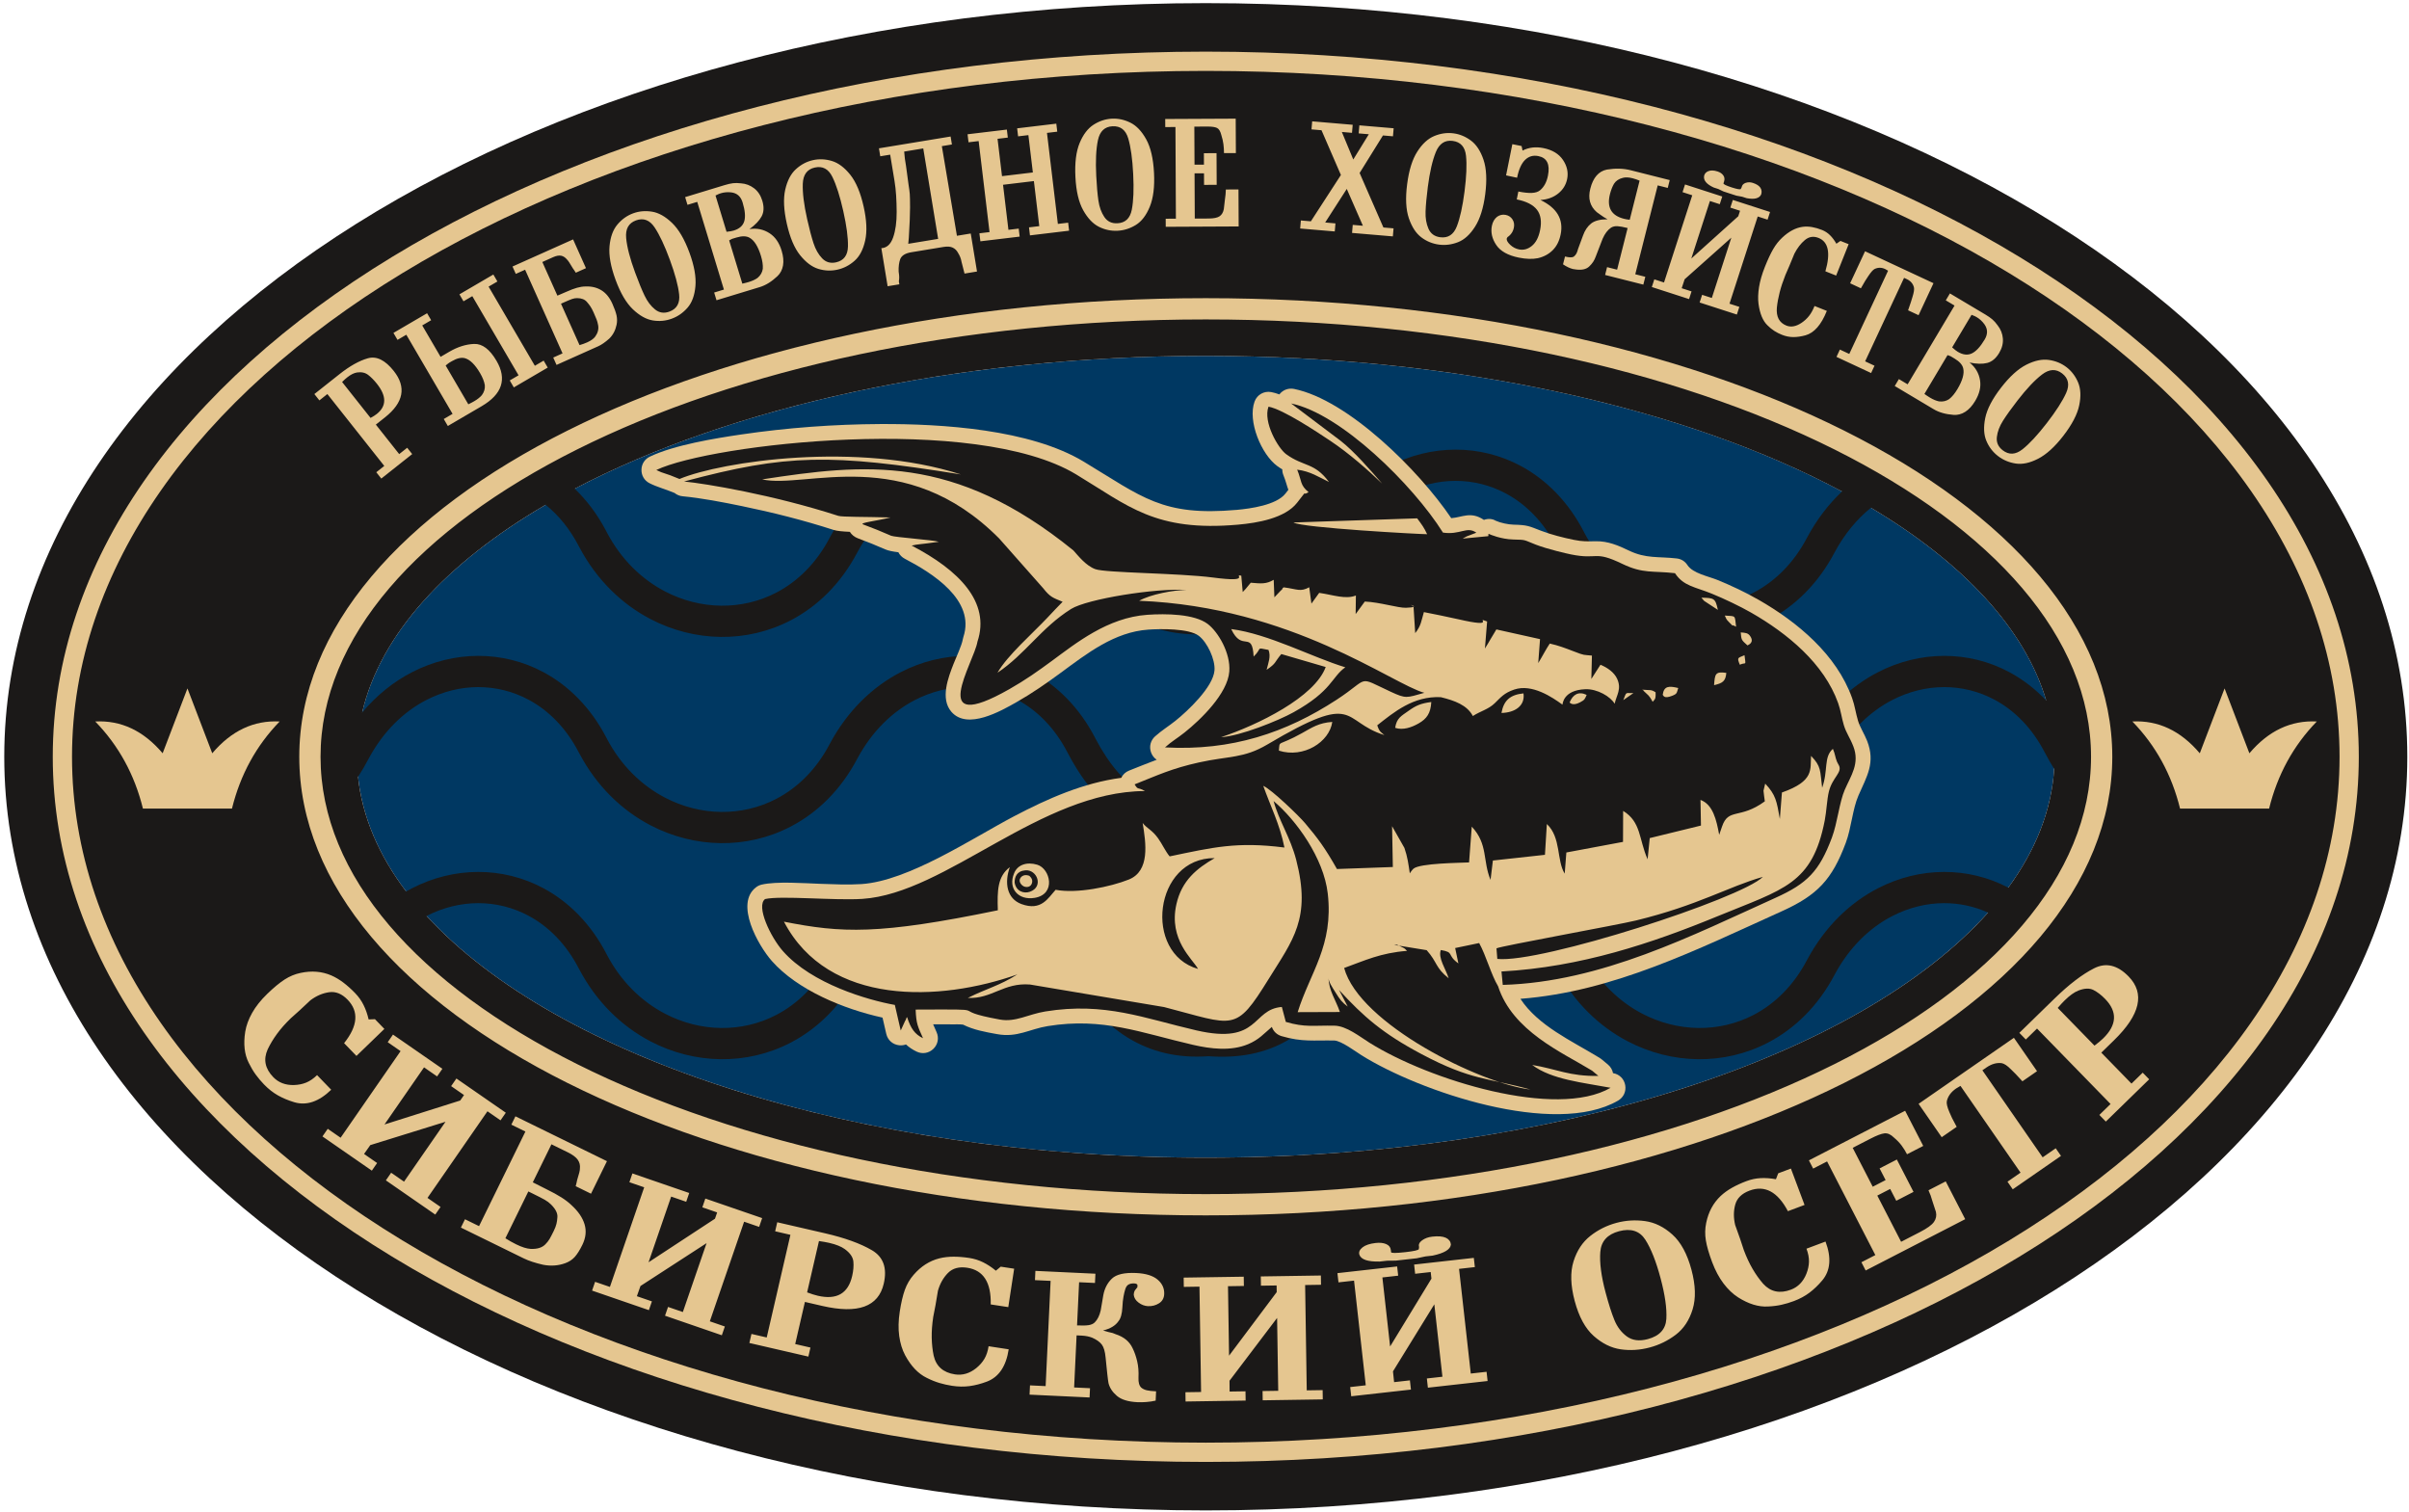 <?xml version="1.0" encoding="UTF-8"?> <svg xmlns="http://www.w3.org/2000/svg" width="341" height="214" viewBox="0 0 341 214" fill="none"> <path fill-rule="evenodd" clip-rule="evenodd" d="M170.682 50.375C237.038 50.375 290.829 75.779 290.829 107.115C290.829 138.452 237.038 163.856 170.682 163.856C104.326 163.856 50.535 138.452 50.535 107.115C50.535 75.779 104.326 50.375 170.682 50.375Z" fill="#003862"></path> <path fill-rule="evenodd" clip-rule="evenodd" d="M170.682 0.444C264.614 0.444 340.761 48.203 340.761 107.116C340.761 166.028 264.614 213.787 170.682 213.787C76.75 213.787 0.603 166.028 0.603 107.116C0.603 48.203 76.75 0.444 170.682 0.444ZM81.352 69.175C83.086 70.835 84.62 72.872 85.869 75.287L85.911 75.374C87.926 79.194 90.841 81.994 94.135 83.711C96.633 85.013 99.353 85.696 102.061 85.73C104.756 85.763 107.443 85.155 109.892 83.879C112.899 82.31 115.567 79.72 117.476 76.058L117.489 76.034C119.998 71.374 123.529 68.003 127.475 65.963C130.443 64.428 133.653 63.649 136.849 63.642C140.055 63.636 143.236 64.408 146.134 65.97C149.687 67.887 152.815 70.986 155.038 75.287L155.082 75.378C156.99 79.007 159.263 81.644 161.898 83.286C164.479 84.894 167.474 85.564 170.874 85.294C170.997 85.284 171.117 85.285 171.236 85.295C174.667 85.566 177.578 85.07 180.048 83.641C182.572 82.181 184.74 79.711 186.645 76.058L186.659 76.034C189.167 71.373 192.699 68.002 196.644 65.963C199.613 64.428 202.823 63.649 206.019 63.643C209.225 63.636 212.406 64.407 215.303 65.971C218.855 67.886 221.983 70.986 224.207 75.287L224.249 75.374C226.265 79.194 229.179 81.994 232.473 83.711C234.971 85.013 237.691 85.696 240.398 85.73C243.094 85.763 245.782 85.155 248.229 83.879C251.237 82.311 253.905 79.72 255.815 76.058L255.828 76.034C257.196 73.492 258.868 71.334 260.746 69.566C238.732 57.798 206.545 50.375 170.682 50.375C135.217 50.375 103.344 57.634 81.352 69.175V69.175ZM264.834 71.868C262.868 73.461 261.115 75.551 259.724 78.13C257.368 82.626 254.044 85.832 250.275 87.797C247.163 89.419 243.757 90.193 240.347 90.15C236.95 90.108 233.547 89.255 230.428 87.629C226.371 85.514 222.795 82.089 220.34 77.436L220.273 77.315C218.483 73.855 216.003 71.38 213.204 69.871C210.954 68.657 208.492 68.059 206.019 68.063C203.534 68.067 201.018 68.684 198.672 69.897C195.49 71.542 192.622 74.296 190.555 78.13C188.242 82.547 185.517 85.592 182.267 87.472C179.004 89.359 175.304 90.04 171.046 89.727C166.752 90.036 162.922 89.144 159.558 87.048C156.253 84.987 153.455 81.782 151.169 77.432L151.104 77.315C149.315 73.854 146.834 71.38 144.036 69.871C141.785 68.657 139.323 68.058 136.849 68.062C134.366 68.067 131.849 68.684 129.502 69.897C126.321 71.543 123.453 74.296 121.385 78.13C119.03 82.626 115.706 85.831 111.937 87.797C108.826 89.419 105.419 90.193 102.009 90.15C98.612 90.108 95.208 89.254 92.089 87.629C88.034 85.514 84.457 82.089 82.002 77.436L81.934 77.315C80.671 74.871 79.062 72.919 77.24 71.451C63.158 79.669 53.842 89.782 51.266 100.853C53.322 98.392 55.726 96.488 58.306 95.154C61.275 93.619 64.485 92.841 67.681 92.834C70.887 92.828 74.067 93.599 76.964 95.161C80.517 97.078 83.644 100.177 85.869 104.479L85.911 104.565C87.926 108.385 90.841 111.185 94.135 112.902C96.633 114.204 99.353 114.888 102.061 114.921C104.756 114.955 107.443 114.347 109.892 113.07C112.899 111.502 115.567 108.912 117.476 105.25L117.489 105.226C119.998 100.565 123.529 97.194 127.475 95.154C130.443 93.619 133.653 92.841 136.849 92.834C140.055 92.828 143.236 93.599 146.134 95.161C149.687 97.078 152.815 100.177 155.038 104.479L155.082 104.569C156.99 108.199 159.263 110.836 161.898 112.477C164.479 114.086 167.474 114.756 170.874 114.485C170.997 114.476 171.117 114.476 171.236 114.486C174.667 114.757 177.578 114.261 180.048 112.832C182.572 111.372 184.74 108.903 186.645 105.249L186.659 105.226C189.167 100.564 192.699 97.193 196.644 95.154C199.613 93.619 202.823 92.84 206.019 92.834C209.225 92.828 212.406 93.598 215.303 95.162C218.855 97.077 221.983 100.176 224.207 104.478L224.249 104.565C226.265 108.384 229.179 111.185 232.473 112.902C234.971 114.204 237.691 114.887 240.398 114.921C243.094 114.954 245.782 114.346 248.229 113.07C251.237 111.502 253.905 108.911 255.815 105.249L255.828 105.226C258.337 100.564 261.868 97.193 265.814 95.154C268.782 93.619 271.992 92.84 275.188 92.834C278.394 92.828 281.574 93.598 284.471 95.161C286.338 96.168 288.087 97.501 289.649 99.163C286.611 88.938 277.809 79.587 264.834 71.868V71.868ZM57.492 126.178C57.761 126.024 58.033 125.876 58.306 125.735C61.275 124.2 64.485 123.422 67.68 123.415C70.886 123.409 74.066 124.18 76.963 125.743C80.517 127.659 83.644 130.758 85.869 135.06L85.911 135.147C87.926 138.966 90.841 141.766 94.135 143.483C96.633 144.786 99.353 145.469 102.061 145.503C104.756 145.536 107.443 144.928 109.892 143.651C112.899 142.083 115.567 139.493 117.476 135.831L117.489 135.807C119.998 131.145 123.529 127.775 127.475 125.735C130.443 124.2 133.653 123.422 136.85 123.415C140.056 123.409 143.236 124.18 146.133 125.743C149.686 127.659 152.814 130.758 155.038 135.06L155.082 135.151C156.99 138.78 159.264 141.417 161.898 143.058C164.479 144.667 167.474 145.337 170.874 145.066C170.997 145.057 171.117 145.058 171.236 145.067C174.667 145.338 177.578 144.842 180.048 143.413C182.572 141.953 184.74 139.484 186.645 135.83L186.659 135.807C189.167 131.145 192.699 127.774 196.644 125.735C199.613 124.2 202.823 123.422 206.019 123.415C209.225 123.409 212.405 124.18 215.303 125.742C218.856 127.659 221.983 130.757 224.207 135.06L224.249 135.147C226.264 138.965 229.179 141.766 232.472 143.483C234.971 144.785 237.69 145.468 240.398 145.502C243.094 145.536 245.781 144.927 248.229 143.651C251.237 142.082 253.905 139.492 255.815 135.83L255.828 135.807C258.337 131.144 261.868 127.774 265.814 125.735C268.782 124.2 271.992 123.422 275.187 123.415C278.321 123.409 281.43 124.145 284.274 125.638C288.144 120.345 290.401 114.698 290.77 108.827C290.333 108.129 289.912 107.394 289.507 106.624L289.442 106.506C287.652 103.045 285.172 100.571 282.373 99.061C280.123 97.847 277.662 97.25 275.188 97.254C272.704 97.258 270.188 97.875 267.841 99.088C264.66 100.733 261.792 103.486 259.724 107.321C257.368 111.817 254.044 115.022 250.275 116.988C247.163 118.61 243.757 119.384 240.347 119.341C236.95 119.299 233.547 118.446 230.428 116.82C226.371 114.705 222.795 111.28 220.34 106.626L220.273 106.506C218.483 103.045 216.003 100.571 213.204 99.062C210.954 97.847 208.492 97.25 206.019 97.254C203.534 97.258 201.018 97.875 198.672 99.088C195.49 100.733 192.622 103.486 190.555 107.321C188.242 111.738 185.517 114.783 182.267 116.663C179.004 118.551 175.304 119.23 171.046 118.918C166.752 119.227 162.922 118.335 159.558 116.239C156.253 114.178 153.455 110.973 151.169 106.623L151.104 106.506C149.315 103.045 146.834 100.571 144.036 99.061C141.785 97.847 139.323 97.249 136.849 97.253C134.366 97.258 131.849 97.875 129.502 99.088C126.321 100.734 123.453 103.487 121.385 107.321C119.03 111.818 115.706 115.022 111.937 116.988C108.826 118.61 105.419 119.384 102.009 119.341C98.612 119.299 95.208 118.445 92.089 116.82C88.034 114.705 84.457 111.28 82.002 106.627L81.934 106.506C80.145 103.045 77.665 100.571 74.866 99.061C72.616 97.847 70.154 97.25 67.681 97.254C65.197 97.258 62.68 97.875 60.334 99.088C57.153 100.733 54.284 103.486 52.217 107.321C51.725 108.26 51.214 109.137 50.684 109.954C51.277 115.621 53.633 121.068 57.492 126.178V126.178ZM281.416 129.169C279.433 128.273 277.314 127.832 275.187 127.835C272.704 127.839 270.188 128.456 267.841 129.669C264.66 131.314 261.793 134.067 259.724 137.902C257.369 142.398 254.045 145.604 250.275 147.569C247.163 149.192 243.757 149.965 240.347 149.923C236.949 149.88 233.546 149.028 230.427 147.401C226.371 145.286 222.795 141.861 220.34 137.209L220.273 137.088C218.483 133.627 216.003 131.153 213.204 129.643C210.954 128.429 208.492 127.831 206.019 127.835C203.534 127.839 201.018 128.456 198.672 129.669C195.49 131.314 192.622 134.068 190.555 137.902C188.242 142.32 185.517 145.364 182.267 147.245C179.004 149.132 175.304 149.812 171.046 149.499C166.752 149.809 162.922 148.916 159.558 146.82C156.253 144.761 153.455 141.555 151.169 137.206L151.104 137.088C149.315 133.627 146.834 131.153 144.035 129.643C141.785 128.429 139.323 127.831 136.85 127.835C134.366 127.839 131.849 128.456 129.502 129.67C126.321 131.315 123.453 134.068 121.385 137.902C119.03 142.399 115.706 145.604 111.937 147.569C108.826 149.192 105.419 149.965 102.009 149.923C98.612 149.88 95.208 149.027 92.089 147.401C88.034 145.287 84.457 141.862 82.002 137.209L81.934 137.088C80.144 133.627 77.664 131.152 74.865 129.643C72.615 128.429 70.154 127.831 67.68 127.835C65.215 127.839 62.717 128.447 60.386 129.643C78.844 149.772 121.277 163.856 170.682 163.856C220.475 163.856 263.193 149.551 281.416 129.169Z" fill="#1B1918"></path> <path fill-rule="evenodd" clip-rule="evenodd" d="M170.682 7.025C215.691 7.025 256.468 18.145 286.009 36.124C315.771 54.236 334.179 79.331 334.179 107.115C334.179 134.9 315.771 159.995 286.009 178.107C256.468 196.085 215.691 207.206 170.682 207.206C125.673 207.206 84.896 196.085 55.355 178.107C25.593 159.995 7.185 134.9 7.185 107.115C7.185 79.331 25.593 54.236 55.354 36.124C84.896 18.145 125.673 7.025 170.682 7.025V7.025ZM163.734 107.537C163.37 107.293 163.086 106.932 162.929 106.487C162.641 105.669 162.86 104.806 163.504 104.226C164.422 103.4 165.413 102.797 166.367 102.038C168.116 100.648 171.732 97.239 171.915 94.887C172.036 93.338 170.894 90.903 169.683 89.988C168.28 88.929 164.266 88.998 162.551 89.117C157.739 89.449 153.88 92.49 150.153 95.228C148.113 96.726 146.121 98.116 143.915 99.37C141.655 100.654 136.93 103.361 134.671 100.748C133.066 98.89 134.219 95.896 134.998 93.916C135.342 93.042 136.147 91.347 136.289 90.48C136.308 90.364 136.332 90.267 136.369 90.156C138.106 84.924 131.92 81.086 128.079 79.087C127.669 78.874 127.356 78.551 127.165 78.168C126.408 78.077 125.744 77.951 125.295 77.753C124.03 77.193 122.744 76.678 121.447 76.198C120.962 76.018 120.558 75.695 120.298 75.277C119.301 75.233 118.453 75.154 118.014 75.012C113.757 73.637 109.375 72.53 104.993 71.63C102.295 71.076 99.369 70.507 96.624 70.243C96.192 70.202 95.801 70.034 95.488 69.777C95.446 69.762 95.405 69.746 95.363 69.729C94.243 69.253 93.021 68.94 91.955 68.402C91.222 68.032 90.792 67.324 90.801 66.503C90.81 65.682 91.256 64.984 91.996 64.63C95.45 62.982 101.172 62.047 104.955 61.492C111.425 60.541 118.088 60.051 124.626 60.019C133.317 59.977 145.809 60.765 153.397 65.338C161.73 70.361 164.503 73.103 175.069 72.168C176.993 71.997 180.677 71.488 181.949 69.87C182.09 69.69 182.23 69.51 182.37 69.33C182.149 68.757 182.029 68.132 181.677 67.277C181.562 66.999 181.508 66.715 181.512 66.434C181.285 66.302 181.058 66.155 180.829 65.989C178.535 64.325 176.577 59.593 177.587 56.837C177.942 55.87 178.92 55.31 179.934 55.493C180.287 55.557 180.679 55.672 181.099 55.825C181.578 55.196 182.373 54.886 183.183 55.05C190.813 56.603 200.844 66.553 205.429 73.34C206.983 73.231 208.186 72.33 210.055 73.588C210.615 73.378 211.234 73.411 211.711 73.699C212.393 74.012 213.508 74.245 214.248 74.262C216.193 74.306 216.391 74.445 218.134 75.122C219.534 75.666 221.305 76.111 222.788 76.413C224.046 76.669 224.672 76.627 225.893 76.608C227.607 76.581 229.057 77.195 230.575 77.927C233.008 79.101 234.74 78.745 237.34 79.044C237.982 79.117 238.505 79.44 238.858 79.981C239.633 81.165 241.833 81.566 243.104 82.085C245.063 82.885 247.091 83.84 248.928 84.893C254.447 88.054 259.974 92.65 262.17 98.806C262.556 99.888 262.686 100.953 263.01 102.026C263.291 102.955 263.928 103.919 264.296 104.863C265.509 107.982 264.251 109.884 263.061 112.617C262.227 114.532 262.07 117.172 261.279 119.29C259.327 124.514 257.258 126.707 252.196 128.991C240.285 134.362 228.418 140.357 215.221 141.375C217.708 145.184 222.518 147.346 226.243 149.624C226.346 149.686 226.449 149.745 226.549 149.813C226.613 149.855 226.665 149.894 226.723 149.943L227.598 150.671C227.99 150.996 228.239 151.426 228.326 151.893C228.342 151.896 228.358 151.898 228.373 151.901C229.253 152.067 229.904 152.729 230.056 153.611C230.207 154.493 229.813 155.334 229.039 155.783C220.057 160.992 200.916 154.497 192.719 149.358C191.898 148.843 189.836 147.296 188.87 147.277C185.982 147.222 184.315 147.511 181.418 146.658C180.751 146.462 180.258 145.994 180.032 145.352C178.868 146.34 178.211 147.155 176.666 147.799C174.24 148.812 171.375 148.464 168.886 147.892C161.489 146.19 156.151 143.964 148.304 145.238C145.717 145.659 144.001 146.892 141.151 146.375C139.492 146.074 137.831 145.786 136.319 145.028C135.908 144.972 135.272 144.992 134.886 144.989C133.955 144.982 133.022 144.984 132.09 144.987C132.21 145.286 132.368 145.626 132.579 146.102C132.94 146.921 132.764 147.833 132.122 148.457C131.481 149.081 130.565 149.233 129.756 148.849C129.156 148.564 128.661 148.225 128.244 147.833C127.949 147.942 127.624 147.985 127.29 147.951C126.378 147.859 125.659 147.226 125.453 146.333L124.924 144.035C119.429 142.832 112.875 140.13 109.246 136.008C107.328 133.831 103.955 127.883 107.04 125.572C107.285 125.389 107.528 125.276 107.826 125.207C109.946 124.717 113.874 125.019 116.12 125.097C118.022 125.162 120.043 125.258 121.939 125.134C128.614 124.693 137.573 118.676 143.53 115.543C148.29 113.039 153.364 110.802 158.718 110.096C158.945 109.62 159.324 109.269 159.832 109.068C161.208 108.523 162.472 108.008 163.734 107.537V107.537ZM308.594 114.453C316.996 114.453 321.197 114.453 321.197 114.453C322.381 109.645 324.632 105.534 327.949 102.12C324.292 101.929 321.111 103.429 318.406 106.621C316.066 100.499 314.895 97.439 314.895 97.439C314.895 97.439 313.725 100.499 311.385 106.621C308.68 103.429 305.499 101.929 301.843 102.12C305.159 105.534 307.41 109.645 308.594 114.453ZM170.682 42.204C205.927 42.204 237.871 49.364 261.023 60.94C284.487 72.672 299 88.991 299 107.115C299 125.24 284.487 141.559 261.023 153.29C237.871 164.866 205.927 172.026 170.682 172.026C135.436 172.026 103.493 164.866 80.341 153.29C56.877 141.559 42.363 125.24 42.363 107.115C42.363 88.992 56.877 72.672 80.341 60.94C103.493 49.364 135.436 42.204 170.682 42.204V42.204ZM259.682 63.62C236.938 52.248 205.473 45.214 170.682 45.214C135.89 45.214 104.426 52.248 81.681 63.62C59.249 74.837 45.373 90.222 45.373 107.115C45.373 124.009 59.249 139.394 81.681 150.611C104.426 161.982 135.89 169.017 170.682 169.017C205.473 169.017 236.938 161.982 259.682 150.611C282.115 139.394 295.991 124.009 295.991 107.115C295.991 90.222 282.115 74.837 259.682 63.62V63.62ZM284.446 38.687C255.358 20.984 215.138 10.035 170.682 10.035C126.225 10.035 86.005 20.984 56.918 38.687C28.05 56.255 10.194 80.453 10.194 107.115C10.194 133.778 28.05 157.976 56.918 175.544C86.006 193.247 126.225 204.196 170.682 204.196C215.138 204.196 255.358 193.247 284.446 175.544C313.314 157.976 331.169 133.778 331.169 107.115C331.169 80.453 313.314 56.255 284.446 38.687V38.687Z" fill="#E5C690"></path> <path fill-rule="evenodd" clip-rule="evenodd" d="M53.202 60.1L56.507 64.273L57.639 63.377L58.348 64.272L53.973 67.738L53.264 66.842L54.395 65.946L46.34 55.775L45.209 56.672L44.499 55.776L48.047 52.967C49.511 51.807 50.854 51.055 52.075 50.711C53.297 50.367 54.518 50.966 55.74 52.509C57.551 54.795 57.133 56.987 54.486 59.083L53.202 60.1V60.1ZM52.453 59.154C52.813 58.961 53.106 58.775 53.331 58.596C54.727 57.49 54.739 56.07 53.365 54.335C52.946 53.806 52.527 53.382 52.109 53.062C51.691 52.742 51.17 52.628 50.546 52.719C50.119 52.782 49.652 53.014 49.146 53.416C48.931 53.585 48.691 53.803 48.425 54.069L52.453 59.154V59.154ZM59.767 46.062L62.366 50.509L63.594 49.791C64.785 49.095 65.958 48.726 67.115 48.682C68.271 48.639 69.328 49.436 70.284 51.074C71.793 53.654 71.089 55.795 68.174 57.499L63.392 60.294L62.816 59.308L64.062 58.58L57.515 47.378L56.269 48.106L55.693 47.12L60.456 44.337L61.032 45.322L59.767 46.062V46.062ZM73.403 53.12L66.856 41.919L65.609 42.647L65.033 41.661L69.834 38.856L70.41 39.842L69.163 40.57L75.71 51.772L76.957 51.043L77.533 52.029L72.732 54.835L72.156 53.849L73.403 53.12ZM66.292 57.226C66.436 57.159 66.593 57.079 66.764 56.988C66.935 56.896 67.058 56.828 67.132 56.785C67.591 56.517 67.949 56.233 68.207 55.932C68.532 55.492 68.674 55.023 68.628 54.517C68.544 54.004 68.32 53.436 67.96 52.819C67.258 51.619 66.547 50.915 65.825 50.705C65.309 50.561 64.69 50.699 63.971 51.119C63.822 51.206 63.701 51.277 63.608 51.331C63.515 51.385 63.34 51.521 63.084 51.737L66.292 57.226V57.226ZM82.944 37.957L81.508 38.6L81.282 38.253L81.082 37.965C80.681 37.278 80.415 36.878 80.285 36.763C80.034 36.45 79.753 36.261 79.441 36.196C79.129 36.132 78.749 36.198 78.303 36.398L76.769 37.085L78.9 41.846L80.167 41.302C80.757 41.038 81.262 40.847 81.682 40.73C82.102 40.613 82.492 40.552 82.853 40.548C83.716 40.508 84.472 40.685 85.121 41.08C85.77 41.474 86.291 42.111 86.684 42.99C86.983 43.658 87.18 44.212 87.274 44.65C87.367 45.088 87.37 45.524 87.281 45.958C87.118 46.754 86.768 47.415 86.231 47.938C85.656 48.447 85.139 48.805 84.68 49.01L78.779 51.651L78.312 50.609L79.63 50.019L74.33 38.177L73.013 38.767L72.546 37.724L81.123 33.886L82.945 37.957H82.944ZM82.034 48.848C82.412 48.743 82.771 48.613 83.112 48.461C83.649 48.22 84.031 47.947 84.256 47.642C84.634 47.114 84.77 46.573 84.665 46.022C84.614 45.734 84.543 45.467 84.45 45.225C84.357 44.983 84.216 44.649 84.022 44.216C83.871 43.879 83.722 43.599 83.577 43.38C83.432 43.162 83.266 42.949 83.076 42.735C82.776 42.381 82.319 42.204 81.701 42.197C81.464 42.193 81.223 42.235 80.978 42.321C80.733 42.406 80.328 42.576 79.764 42.828L79.41 42.987L82.034 48.848V48.848ZM87.135 39.606C86.446 37.731 86.161 36.145 86.28 34.845C86.4 33.546 86.771 32.526 87.394 31.784C88.017 31.042 88.76 30.512 89.622 30.195C90.459 29.888 91.348 29.81 92.292 29.96C93.235 30.111 94.18 30.64 95.125 31.548C96.071 32.455 96.894 33.86 97.593 35.761C98.272 37.609 98.555 39.189 98.44 40.501C98.326 41.814 97.953 42.831 97.323 43.553C96.693 44.274 95.953 44.791 95.103 45.103C94.227 45.426 93.323 45.509 92.394 45.353C91.464 45.197 90.529 44.673 89.588 43.779C88.647 42.885 87.829 41.494 87.135 39.606V39.606ZM89.906 38.587C90.397 39.922 90.842 41.006 91.24 41.84C91.638 42.673 92.135 43.328 92.732 43.805C93.328 44.283 94.004 44.382 94.759 44.105C95.811 43.718 96.269 42.903 96.133 41.659C95.997 40.416 95.56 38.789 94.822 36.78C94.083 34.77 93.364 33.24 92.663 32.189C91.963 31.138 91.08 30.808 90.015 31.199C88.976 31.581 88.516 32.412 88.635 33.693C88.754 34.973 89.177 36.605 89.906 38.587V38.587ZM102.472 40.986L98.696 28.573L97.315 28.993L96.983 27.901L102.57 26.201C103.024 26.063 103.417 25.973 103.75 25.932C104.082 25.891 104.459 25.896 104.881 25.948C105.57 25.994 106.189 26.226 106.737 26.645C107.285 27.064 107.674 27.651 107.904 28.407C108.168 29.273 108.137 30.011 107.812 30.621C107.487 31.23 106.912 31.833 106.087 32.429C107.132 32.261 108.086 32.46 108.948 33.023C109.341 33.279 109.679 33.612 109.961 34.021C110.244 34.431 110.471 34.918 110.642 35.481C110.88 36.265 110.946 36.962 110.839 37.573C110.732 38.183 110.469 38.688 110.049 39.086C109.233 39.859 108.399 40.376 107.547 40.636L101.423 42.498L101.091 41.406L102.472 40.986V40.986ZM102.845 32.807C103.282 32.764 103.618 32.707 103.852 32.636C104.663 32.39 105.163 31.948 105.353 31.312C105.542 30.676 105.463 29.788 105.116 28.647C104.857 27.795 104.315 27.321 103.49 27.227C102.978 27.172 102.495 27.214 102.042 27.352C101.835 27.415 101.671 27.48 101.549 27.547C101.427 27.614 101.338 27.656 101.283 27.673L102.845 32.807V32.807ZM105.078 40.148C105.234 40.115 105.405 40.074 105.593 40.025C105.78 39.975 105.915 39.938 105.998 39.913C106.506 39.758 106.921 39.564 107.24 39.332C107.659 38.979 107.903 38.549 107.976 38.046C108.011 37.521 107.925 36.916 107.715 36.226C107.304 34.875 106.764 34.014 106.096 33.647C105.643 33.39 105.025 33.383 104.242 33.621C104.036 33.684 103.829 33.747 103.623 33.809C103.443 33.91 103.307 33.981 103.215 34.024L105.078 40.148V40.148ZM111.378 31.674C110.939 29.725 110.864 28.114 111.152 26.842C111.44 25.57 111.942 24.607 112.656 23.953C113.37 23.299 114.176 22.87 115.073 22.669C115.942 22.473 116.834 22.512 117.75 22.784C118.666 23.057 119.533 23.705 120.352 24.728C121.171 25.752 121.804 27.251 122.248 29.228C122.68 31.148 122.754 32.752 122.469 34.038C122.184 35.325 121.682 36.285 120.962 36.917C120.244 37.551 119.442 37.967 118.559 38.165C117.648 38.37 116.742 38.335 115.84 38.059C114.939 37.783 114.08 37.14 113.264 36.131C112.448 35.122 111.819 33.636 111.378 31.674V31.674ZM114.258 31.026C114.57 32.413 114.869 33.546 115.155 34.424C115.441 35.303 115.849 36.017 116.378 36.568C116.907 37.119 117.564 37.306 118.349 37.13C119.442 36.884 120.002 36.136 120.03 34.885C120.058 33.634 119.837 31.965 119.368 29.876C118.897 27.787 118.384 26.176 117.827 25.043C117.27 23.909 116.438 23.466 115.331 23.715C114.251 23.958 113.687 24.722 113.637 26.007C113.588 27.292 113.795 28.965 114.258 31.026ZM137.412 33.051L138.298 38.431L136.532 38.722L136.103 37.045C136.066 36.818 136.005 36.599 135.919 36.387C135.833 36.175 135.731 35.978 135.613 35.793C135.442 35.458 135.194 35.211 134.869 35.053C134.545 34.895 134.106 34.862 133.553 34.953L129.002 35.703C128.166 35.84 127.643 36.159 127.434 36.66C127.254 37.156 127.177 37.751 127.204 38.445C127.255 38.757 127.282 39.007 127.284 39.197C127.29 39.385 127.273 39.591 127.234 39.816L127.272 40.05L127.304 40.242L125.645 40.515L124.758 35.127C125.523 35.089 126.077 34.587 126.42 33.62C126.763 32.653 126.931 31.439 126.925 29.984C126.921 29.165 126.896 28.398 126.85 27.677C126.804 26.956 126.727 26.267 126.62 25.614C126.51 24.948 126.405 24.307 126.303 23.69C126.201 23.07 126.102 22.471 126.006 21.89L124.603 22.121L124.417 20.994L134.561 19.323L134.746 20.45L133.321 20.685L135.455 33.373L137.412 33.051V33.051ZM130.689 21.009L127.988 21.454L128.085 22.443C128.207 23.18 128.307 23.855 128.382 24.469C128.462 25.082 128.536 25.645 128.61 26.157C128.698 26.695 128.755 27.13 128.781 27.461C128.806 27.791 128.82 28.427 128.821 29.365C128.822 30.304 128.764 31.738 128.645 33.665L128.565 34.508L132.797 33.811L130.689 21.009V21.009ZM146.203 24.411L145.57 19.125L144.115 19.299L143.979 18.165L149.522 17.502L149.657 18.636L148.202 18.81L149.744 31.692L151.199 31.518L151.335 32.653L145.792 33.316L145.656 32.181L147.112 32.007L146.349 25.63L141.983 26.153L142.746 32.53L144.201 32.356L144.337 33.49L138.774 34.156L138.638 33.022L140.071 32.85L138.53 19.968L137.096 20.139L136.961 19.005L142.524 18.34L142.66 19.473L141.205 19.648L141.837 24.933L146.203 24.411V24.411ZM152.227 25.044C152.125 23.049 152.325 21.45 152.824 20.245C153.324 19.04 153.982 18.175 154.797 17.652C155.612 17.129 156.478 16.844 157.397 16.797C158.286 16.752 159.159 16.941 160.015 17.365C160.871 17.79 161.616 18.575 162.25 19.723C162.883 20.87 163.252 22.456 163.354 24.479C163.454 26.445 163.255 28.037 162.756 29.257C162.257 30.476 161.599 31.337 160.783 31.839C159.967 32.34 159.107 32.614 158.202 32.66C157.27 32.708 156.383 32.519 155.541 32.094C154.7 31.669 153.962 30.89 153.329 29.757C152.696 28.624 152.329 27.053 152.227 25.044V25.044ZM155.175 24.895C155.247 26.315 155.35 27.482 155.483 28.396C155.616 29.31 155.896 30.084 156.324 30.716C156.751 31.349 157.367 31.645 158.171 31.604C159.29 31.548 159.969 30.905 160.209 29.677C160.449 28.45 160.514 26.767 160.406 24.629C160.297 22.491 160.065 20.816 159.708 19.604C159.352 18.392 158.607 17.815 157.473 17.872C156.368 17.928 155.682 18.586 155.415 19.843C155.148 21.102 155.068 22.785 155.175 24.895V24.895ZM174.941 21.665L173.26 21.673C173.258 21.242 173.231 20.822 173.179 20.412C173.126 20.003 173.027 19.569 172.881 19.11C172.749 18.579 172.547 18.246 172.273 18.111C171.999 17.976 171.546 17.91 170.914 17.913L169.061 17.922L169.087 23.309L170.423 23.302L170.415 21.686L172.204 21.677L172.225 26.16L170.437 26.169L170.429 24.531L169.092 24.538L169.123 30.939L171.085 30.93C171.832 30.925 172.356 30.816 172.656 30.599C172.957 30.381 173.149 30.05 173.233 29.604L173.399 28.181L173.482 27.512L173.522 26.823L175.31 26.815L175.336 32.052L165.013 32.102L165.008 30.96L166.451 30.953L166.388 17.979L164.945 17.985L164.939 16.843L174.917 16.795L174.941 21.666L174.941 21.665ZM191.56 22.575L193.76 19.002L192.325 18.88L192.421 17.742L197.275 18.155L197.178 19.293L195.76 19.172L192.458 24.486L195.825 32.199L197.26 32.321L197.163 33.459L191.387 32.968L191.483 31.83L192.922 31.952L190.64 26.74L187.583 31.491L189.036 31.622L188.939 32.76L184.043 32.344L184.139 31.206L185.556 31.326L189.809 24.769L187.063 18.433L185.646 18.312L185.743 17.174L191.477 17.662L191.38 18.8L189.941 18.678L191.56 22.575V22.575ZM199.185 26.065C199.441 24.084 199.922 22.546 200.629 21.449C201.335 20.352 202.136 19.619 203.032 19.25C203.927 18.88 204.831 18.754 205.742 18.872C206.626 18.986 207.451 19.328 208.218 19.898C208.984 20.468 209.577 21.373 209.996 22.616C210.415 23.858 210.495 25.483 210.236 27.493C209.983 29.445 209.503 30.976 208.795 32.087C208.086 33.198 207.286 33.928 206.393 34.276C205.501 34.624 204.606 34.741 203.708 34.625C202.782 34.505 201.942 34.161 201.19 33.593C200.438 33.025 199.851 32.127 199.43 30.899C199.009 29.671 198.927 28.06 199.185 26.065V26.065ZM202.114 26.444C201.931 27.854 201.824 29.021 201.792 29.944C201.759 30.867 201.897 31.678 202.206 32.377C202.514 33.076 203.067 33.477 203.865 33.58C204.976 33.723 205.759 33.212 206.214 32.047C206.668 30.882 207.033 29.237 207.307 27.114C207.581 24.991 207.651 23.302 207.517 22.046C207.382 20.789 206.752 20.089 205.626 19.943C204.529 19.801 203.737 20.326 203.249 21.516C202.763 22.706 202.384 24.349 202.114 26.444V26.444ZM214.747 25.158L213.188 24.823L214.076 20.407L215.386 20.67L215.521 21.313C216.403 20.86 217.387 20.743 218.471 20.961C219.739 21.216 220.663 21.776 221.244 22.64C221.825 23.504 222.022 24.401 221.835 25.331C221.668 26.162 221.244 26.85 220.563 27.394C219.882 27.939 219.044 28.243 218.049 28.307C220.389 29.422 221.345 31.044 220.917 33.17C220.73 34.1 220.357 34.846 219.797 35.407C219.237 35.969 218.534 36.348 217.688 36.544C216.925 36.698 216.029 36.672 215 36.465C213.451 36.153 212.381 35.553 211.79 34.665C211.199 33.776 210.996 32.874 211.181 31.959C211.291 31.41 211.538 30.983 211.922 30.679C212.297 30.418 212.703 30.33 213.139 30.418C213.548 30.5 213.865 30.711 214.089 31.049C214.314 31.388 214.382 31.782 214.291 32.233C214.198 32.698 213.973 33.085 213.618 33.394L213.385 33.568L213.275 33.787C213.255 34.032 213.423 34.323 213.781 34.658C214.138 34.994 214.55 35.209 215.014 35.302C215.662 35.433 216.271 35.266 216.84 34.805C217.41 34.341 217.797 33.598 218.004 32.573C218.249 31.352 218.102 30.391 217.562 29.689C217.021 28.99 216.067 28.501 214.701 28.226L214.927 27.107C215.701 27.263 216.34 27.329 216.843 27.306C217.346 27.282 217.734 27.155 218.008 26.925C218.282 26.694 218.511 26.41 218.696 26.074C218.881 25.737 219.02 25.336 219.114 24.872C219.437 23.266 218.986 22.34 217.76 22.093C217.028 21.946 216.402 22.124 215.883 22.628C215.364 23.132 214.985 23.975 214.747 25.158ZM234.653 26.24L231.476 38.819L232.897 39.178L232.617 40.285L227.206 38.918L227.485 37.811L228.906 38.17L230.394 32.277C229.782 32.123 229.303 32.035 228.96 32.015C228.617 31.995 228.315 32.063 228.053 32.219C227.57 32.546 227.172 33.068 226.856 33.792L225.891 36.289C225.789 36.575 225.666 36.829 225.52 37.055C225.375 37.278 225.185 37.5 224.951 37.723C224.541 38.112 223.921 38.252 223.088 38.145C222.886 38.124 222.737 38.101 222.639 38.076C222.207 37.967 221.744 37.746 221.25 37.414L221.53 36.307C222.129 36.458 222.542 36.466 222.769 36.331C222.937 36.192 223.064 36.042 223.15 35.879C223.235 35.715 223.313 35.497 223.379 35.233L224.082 33.331C224.339 32.608 224.718 32.044 225.22 31.641C225.721 31.241 226.499 31.038 227.551 31.037L227.009 30.722L226.555 30.407L226.028 30.029C225.068 29.194 224.761 28.09 225.11 26.712C225.506 25.141 226.291 24.235 227.461 24.001C228.681 23.805 229.8 23.836 230.817 24.093L236.354 25.492L236.074 26.599L234.653 26.24V26.24ZM232.089 25.57C231.768 25.43 231.434 25.316 231.086 25.228C230.543 25.09 230.088 25.072 229.722 25.172C229.154 25.31 228.735 25.59 228.465 26.011C228.227 26.425 228.036 26.917 227.892 27.488C227.421 29.355 228.083 30.515 229.88 30.969C230.117 31.029 230.387 31.075 230.69 31.107L232.089 25.57ZM239.409 36.591L246.056 30.61L246.308 29.831L244.934 29.386L245.286 28.3L250.556 30.005L250.204 31.092L248.81 30.641L244.815 42.984L246.209 43.436L245.857 44.522L240.587 42.817L240.939 41.73L242.313 42.175L245.076 33.638L238.465 39.529L238.048 40.794L239.442 41.245L239.091 42.332L233.821 40.627L234.173 39.54L235.546 39.985L239.542 27.641L238.168 27.196L238.52 26.11L243.789 27.815L243.438 28.902L242.043 28.451L239.409 36.591V36.591ZM244.876 27.397L243.954 27.098L243.228 26.75L242.572 26.538C241.573 26.078 241.12 25.54 241.215 24.921C241.276 24.593 241.479 24.36 241.826 24.223C242.172 24.086 242.605 24.102 243.125 24.27C243.494 24.39 243.766 24.576 243.94 24.829C244.115 25.081 244.15 25.372 244.043 25.7L243.964 25.946C243.924 26.069 244.314 26.263 245.138 26.53C245.92 26.783 246.347 26.853 246.414 26.739L246.535 26.507C246.587 26.206 246.775 25.999 247.098 25.885C247.426 25.772 247.765 25.772 248.121 25.888C248.644 26.057 248.997 26.284 249.187 26.572C249.373 26.859 249.409 27.18 249.294 27.536C249.026 28.083 248.344 28.255 247.247 28.051C246.96 27.958 246.748 27.89 246.611 27.846L245.799 27.696L244.876 27.397V27.397ZM261.681 34.562L259.91 39.007L258.389 38.401C259.143 35.809 258.819 34.234 257.418 33.676C256.71 33.394 256.067 33.494 255.489 33.975C254.911 34.456 254.414 35.101 253.999 35.91C253.749 36.537 253.521 37.092 253.313 37.574C253.106 38.056 252.91 38.508 252.727 38.93C252.381 39.797 252.111 40.61 251.918 41.368C251.724 42.126 251.592 42.846 251.521 43.529C251.405 44.829 251.854 45.681 252.869 46.085C253.523 46.346 254.241 46.214 255.021 45.69C255.424 45.417 255.772 45.096 256.067 44.726C256.361 44.356 256.622 43.884 256.851 43.31L258.593 44.004C257.811 45.966 256.803 47.118 255.568 47.462C254.944 47.631 254.366 47.714 253.834 47.71C253.301 47.707 252.768 47.599 252.235 47.387C251.861 47.238 251.507 47.058 251.173 46.848C250.839 46.638 250.507 46.365 250.176 46.033C249.529 45.404 249.111 44.395 248.922 43.005C248.831 42.303 248.856 41.513 248.997 40.633C249.139 39.754 249.414 38.801 249.824 37.773C250.238 36.732 250.63 35.894 250.999 35.26C251.367 34.626 251.797 34.081 252.287 33.627C253.225 32.748 254.185 32.241 255.166 32.106C255.607 32.05 256.054 32.062 256.509 32.142C256.964 32.223 257.432 32.359 257.913 32.551C258.34 32.721 258.717 32.968 259.044 33.292C259.371 33.615 259.671 34.017 259.944 34.497L260.52 34.1L261.681 34.562V34.562ZM264.861 52.8L259.958 50.514L260.441 49.479L261.769 50.098L267.261 38.319C267.064 38.196 266.927 38.117 266.849 38.08C266.341 37.843 265.843 37.841 265.354 38.073C265.126 38.188 264.824 38.531 264.447 39.101L264.021 39.758L263.414 40.806L261.89 40.096L264.003 35.565L273.691 40.082L271.579 44.613L270.094 43.921L270.487 42.773L270.717 42.024C270.918 41.388 270.986 40.937 270.921 40.668C270.785 40.145 270.45 39.759 269.916 39.51C269.837 39.474 269.707 39.413 269.525 39.328L264.015 51.145L265.343 51.765L264.861 52.8V52.8ZM270.031 54.397L276.672 43.251L275.432 42.512L276.016 41.531L281.034 44.52C281.441 44.763 281.772 44.994 282.026 45.212C282.281 45.431 282.531 45.713 282.776 46.06C283.206 46.6 283.451 47.215 283.51 47.902C283.568 48.589 283.396 49.272 282.991 49.951C282.528 50.729 281.961 51.202 281.292 51.372C280.622 51.541 279.789 51.522 278.792 51.313C279.62 51.973 280.115 52.812 280.279 53.829C280.354 54.292 280.336 54.766 280.222 55.251C280.109 55.735 279.902 56.23 279.6 56.737C279.181 57.44 278.71 57.958 278.186 58.29C277.662 58.621 277.112 58.766 276.535 58.723C275.414 58.641 274.47 58.371 273.705 57.915L268.206 54.639L268.791 53.658L270.031 54.397V54.397ZM276.332 49.17C276.658 49.465 276.926 49.674 277.136 49.799C277.864 50.233 278.527 50.306 279.125 50.019C279.723 49.731 280.327 49.075 280.938 48.05C281.393 47.285 281.379 46.566 280.894 45.892C280.589 45.476 280.234 45.148 279.826 44.904C279.641 44.794 279.483 44.717 279.351 44.671C279.219 44.626 279.128 44.589 279.079 44.56L276.332 49.17V49.17ZM272.405 55.761C272.533 55.854 272.679 55.953 272.842 56.059C273.005 56.164 273.123 56.239 273.197 56.283C273.654 56.556 274.076 56.731 274.463 56.812C275.006 56.884 275.489 56.774 275.909 56.49C276.322 56.163 276.711 55.692 277.08 55.072C277.803 53.859 278.076 52.881 277.899 52.139C277.783 51.632 277.373 51.17 276.669 50.751C276.485 50.64 276.299 50.53 276.114 50.42C275.919 50.354 275.775 50.301 275.681 50.262L272.405 55.761V55.761ZM283.247 54.88C284.469 53.3 285.662 52.216 286.826 51.627C287.991 51.038 289.052 50.811 290.011 50.944C290.971 51.078 291.814 51.427 292.541 51.989C293.246 52.535 293.785 53.247 294.158 54.126C294.531 55.005 294.585 56.087 294.318 57.37C294.052 58.654 293.299 60.096 292.059 61.699C290.854 63.255 289.665 64.334 288.492 64.934C287.32 65.534 286.26 65.759 285.314 65.608C284.368 65.457 283.537 65.105 282.821 64.551C282.082 63.98 281.532 63.259 281.17 62.388C280.808 61.517 280.756 60.446 281.014 59.174C281.272 57.902 282.016 56.471 283.247 54.88V54.88ZM285.582 56.687C284.711 57.812 284.029 58.764 283.534 59.544C283.04 60.324 282.748 61.093 282.661 61.852C282.573 62.611 282.848 63.237 283.484 63.729C284.371 64.415 285.304 64.37 286.286 63.595C287.268 62.819 288.414 61.585 289.724 59.892C291.034 58.199 291.948 56.776 292.467 55.625C292.986 54.473 292.797 53.549 291.899 52.855C291.024 52.178 290.076 52.23 289.054 53.01C288.032 53.791 286.875 55.016 285.582 56.687V56.687Z" fill="#E5C690"></path> <path fill-rule="evenodd" clip-rule="evenodd" d="M20.233 114.453C28.634 114.453 32.835 114.453 32.835 114.453C34.02 109.645 36.27 105.534 39.587 102.12C35.93 101.929 32.75 103.429 30.045 106.621C27.704 100.499 26.534 97.439 26.534 97.439C26.534 97.439 25.363 100.499 23.023 106.621C20.318 103.429 17.137 101.929 13.481 102.12C16.798 105.534 19.048 109.645 20.233 114.453Z" fill="#E5C690"></path> <path fill-rule="evenodd" clip-rule="evenodd" d="M143.54 123.628C144.006 122.402 145.348 121.946 146.832 122.396C148.67 122.955 149.542 126.574 146.457 127.085C144.143 127.468 142.657 125.757 143.54 123.628V123.628ZM145.689 123.954C145.686 123.969 146.056 124.21 146.109 124.628C146.162 125.054 145.894 125.656 145.149 125.532C144.689 125.455 144.267 124.947 144.34 124.528C144.398 124.194 144.84 123.647 145.689 123.954V123.954ZM143.622 124.901C143.809 126.143 144.907 126.525 145.779 126.222C147.786 125.524 146.798 123.042 145.145 123.186C143.904 123.293 143.627 124.144 143.622 124.901V124.901ZM169.584 137.143C168.815 135.731 165.401 133.027 166.517 128.008C167.274 124.609 169.429 122.909 171.944 121.456C163.316 121.396 161.8 134.943 169.584 137.143ZM211.948 135.726C218.091 136.388 246.492 127.186 249.54 124.113C244.609 125.513 240.411 128.134 231.578 130.287C228.958 130.926 212.49 133.895 211.831 134.229L211.948 135.726ZM174.281 89.039C179.601 89.725 185.729 93.029 190.433 94.451C188.47 95.83 188.596 97.76 183.104 100.816C180.954 102.013 175.493 104.206 172.842 104.34C178.014 102.629 186.106 98.676 187.656 94.41L181.376 92.577C180.354 93.776 180.722 93.841 179.292 94.806C179.538 93.794 179.921 92.933 179.56 91.99C177.658 91.626 178.756 91.694 177.455 92.93C177.251 89.13 175.839 92.379 174.281 89.039V89.039ZM201.62 98.062C197.116 96.861 182.903 85.896 161.253 85.035C162.824 84.132 166.154 83.501 167.965 83.505C163.632 83.21 153.87 84.781 151.613 86.196C147.404 88.834 145.122 92.601 141.198 95.219C142.587 92.784 146.132 89.69 148.226 87.469C149.026 86.62 149.715 85.881 150.417 85.175C149.024 84.598 148.662 84.526 147.667 83.262L141.435 76.218C128.042 62.739 114.013 69.233 107.882 67.853C122.298 65.649 135.016 64.161 151.941 77.91C152.627 78.67 153.708 80.07 155.043 80.559C156.504 81.096 166.83 81.107 171.72 81.747C177.392 82.488 174.464 81.217 175.707 81.485L175.912 83.801C175.984 83.728 176.072 83.628 176.12 83.574C176.167 83.522 176.271 83.417 176.326 83.355L177.049 82.479C178.56 82.618 179.275 82.675 180.296 82.065L180.393 84.543L181.315 83.571C181.356 83.526 181.481 83.486 181.511 83.355C181.543 83.221 181.64 83.203 181.712 83.133C183.661 83.383 184.044 83.819 185.325 83.122L185.635 85.438L186.734 83.916C188.702 84.198 190.463 84.874 191.929 84.289L191.896 86.917L193.191 85.144C195.332 85.237 197.91 86.06 199.007 86.027C201.538 85.951 198.872 85.364 200.084 85.786L200.327 89.614C201.168 88.546 201.18 87.908 201.554 86.638C203.189 86.972 204.715 87.256 206.401 87.645C212.275 88.999 208.553 87.214 210.505 87.964L210.196 91.79C210.551 91.209 210.703 90.978 211.032 90.396L211.701 89.286C211.72 89.173 211.79 89.147 211.841 89.097L217.995 90.465L217.74 93.855C218.289 92.97 218.848 91.865 219.376 91.09C220.599 91.364 221.533 91.72 222.709 92.173C224.43 92.835 224.038 92.647 225.34 92.795L225.258 96.102L226.551 94.088C227.524 94.493 228.481 95.153 228.903 96.064C229.581 97.528 228.825 98.388 228.557 99.608C227.973 98.594 226.099 97.487 224.406 97.553C221.232 97.677 221.196 99.693 221.171 99.739C219.752 98.706 216.876 96.741 214.341 97.601C212.897 98.091 212.443 98.702 211.583 99.536C210.677 100.415 209.578 100.64 208.487 101.346C207.667 99.796 205.926 99.166 203.95 98.679C200.076 98.49 197.311 100.804 194.952 102.661C195.28 103.648 195.496 103.624 195.963 104.044C189.743 102.107 192.327 97.719 179.404 105.374C176.031 107.371 173.938 106.984 169.737 107.912C165.855 108.77 163.915 109.709 160.607 111.021C161.149 111.903 160.976 111.334 162.075 111.966C147.254 112.023 133.952 126.448 122.077 127.23C118.163 127.488 110.534 126.737 108.3 127.254C106.98 128.242 109.064 132.623 110.823 134.62C114.93 139.284 122.893 141.563 126.666 142.24L127.501 145.861L128.132 144.477C128.159 144.421 128.243 144.358 128.264 144.222C128.284 144.082 128.344 144.043 128.4 143.963C128.921 145.571 129.489 146.397 130.657 146.951C129.921 145.287 129.695 144.961 129.611 142.898C141.552 142.853 133.459 142.844 141.526 144.308C143.767 144.714 145.514 143.564 147.967 143.165C156.414 141.793 162.029 144.159 169.357 145.844C178.376 147.919 177.119 142.87 181.449 142.527L182.011 144.643C184.762 145.453 185.9 145.121 188.91 145.177C190.594 145.209 192.487 146.733 193.835 147.578C202.307 152.889 220.299 158.423 227.985 153.966C224.05 153.225 219.641 152.811 216.885 150.735C220.284 151.288 222.164 152.371 226.256 152.286L225.38 151.558C225.309 151.511 225.22 151.461 225.147 151.416C221.155 148.976 214.101 145.942 212.057 139.594C211.072 137.958 210.365 135.267 209.378 133.48L205.982 134.188L206.44 136.364C204.726 135.131 205.944 134.806 203.952 134.468C203.529 135.599 204.663 137.167 205.065 138.469C203.153 136.961 203.489 136.213 201.947 134.487L197.34 133.741C197.892 133.717 197.577 133.656 198.15 133.911C199.117 134.343 198.815 134.301 199.176 134.588C195.427 134.873 193.207 135.949 190.268 137.01C192.416 144.929 209.604 153.399 216.632 154.214C210.557 152.529 208.319 152.972 201.191 149.184C195.732 146.283 192.997 143.888 189.544 140.12L190.776 142.475C189.943 141.854 189.678 141.487 189.055 140.487C188.587 139.739 188.036 138.952 188.056 138.372C188.096 140.258 189.096 141.539 189.665 143.241L183.689 143.262C185.433 137.656 188.79 133.861 187.948 126.475C187.375 121.45 183.487 116.082 180.28 113.38C181.032 116.185 182.649 118.495 183.479 121.702C185.627 129.999 183.004 133.052 179.587 138.56C174.838 146.22 174.818 145.14 164.784 142.543L145.799 139.351C142.04 139.054 140.422 141.408 136.991 141.249C139.779 139.867 141.425 139.544 144.013 137.92C133.098 141.789 117.26 142.472 110.97 130.456C119.144 132.07 124.337 132.335 141.246 128.842C141.155 126.054 141.202 124.049 142.945 122.739C142.153 124.919 142.503 127.201 144.594 127.965C147.392 128.987 148.338 127.14 149.428 125.943C152.429 126.518 157.186 125.527 159.779 124.494C162.813 123.284 162.213 119.342 161.746 116.486C162.378 117.29 163.051 117.435 163.927 118.647C164.502 119.443 165.011 120.575 165.57 121.213C171.727 119.929 175.077 119.101 181.815 119.961C181.167 116.686 179.816 114.064 178.819 111.229C180.038 111.773 183.864 115.48 184.728 116.502C186.533 118.639 187.522 119.955 189.25 123.003L197.16 122.719L197.053 116.941L198.799 120.018C199.238 121.276 199.369 122.306 199.561 123.616C199.621 123.538 199.683 123.422 199.726 123.372C199.768 123.325 199.845 123.2 199.9 123.146C199.952 123.094 200.026 122.998 200.088 122.947C201.041 122.172 206.642 122.135 207.951 122.069L208.332 117.005C210.655 119.49 209.85 121.797 210.99 124.543L211.322 121.8L218.692 120.992L218.96 116.635C221.001 118.545 220.324 121.806 221.488 123.655L221.721 120.662L229.742 119.162L229.76 114.777C232.331 116.35 231.965 118.77 233.223 121.627L233.524 118.626L240.776 116.851L240.708 113.221C242.476 113.863 242.975 116.078 243.355 118.162L243.763 116.979C244.673 114.31 246.27 116.008 249.816 113.422C249.788 113.114 249.623 112.119 249.627 111.922L249.867 110.915C251.374 112.512 251.497 113.398 251.943 115.918L252.236 112.172C256.853 110.546 256.228 108.904 256.36 106.99C257.814 108.492 257.625 109.037 257.929 111.5C258.81 109.067 258.112 107.159 259.451 105.992C259.788 106.776 259.766 107.175 260.026 107.806L260.203 108.152C260.221 108.188 260.279 108.282 260.295 108.313C260.831 109.348 259.38 110.019 258.882 112.04C258.61 113.137 258.549 114.842 258.298 116.126C256.531 125.167 252.507 125.831 243.161 129.673C233.822 133.513 223.767 136.888 212.539 137.506L212.722 139.405C226.706 138.999 239.642 132.348 251.333 127.076C255.795 125.063 257.523 123.34 259.311 118.555C260.102 116.436 260.361 113.555 261.135 111.778C262.005 109.781 263.286 108.06 262.338 105.625C261.849 104.369 261.341 103.766 260.999 102.633C260.681 101.58 260.585 100.617 260.191 99.512C258.198 93.925 253.027 89.662 247.884 86.716C246.309 85.814 244.102 84.762 242.31 84.03C239.955 83.068 238.305 82.972 237.1 81.131C233.954 80.769 232.59 81.232 229.662 79.819C225.586 77.853 226.299 79.272 222.369 78.472C221.859 78.368 219.096 77.749 217.373 77.08C215.631 76.403 216.097 76.406 214.2 76.362C212.5 76.323 210.907 75.658 210.768 75.575C210.277 76.184 210.954 75.093 210.655 75.891L207.06 76.233C207.149 76.165 207.275 76.105 207.351 76.067C207.426 76.03 207.549 75.954 207.639 75.911L208.98 75.399C207.64 74.431 206.683 75.756 204.255 75.384C199.986 68.586 189.761 58.533 182.764 57.109L189.73 62.362C191.698 63.887 194.032 66.596 195.641 68.447C193.612 66.507 190.993 64.18 188.281 62.374C186.569 61.233 181.633 57.936 179.56 57.561C178.761 59.74 180.925 63.463 182.063 64.289C184.571 66.109 186.034 65.409 188.12 68.22C186.715 67.544 185.473 66.703 183.619 66.477C184.285 68.092 184 68.66 185.234 69.66C184.13 70.348 185.355 68.937 183.601 71.168C181.879 73.358 178.008 74.016 175.254 74.26C163.506 75.301 159.717 71.597 152.312 67.137C138.028 58.524 100.641 62.832 92.902 66.526C94.026 67.094 93.955 66.848 96.184 67.795C102.179 65.3 121.403 62.446 136.011 67.15C117.586 64.194 111.368 64.251 96.826 68.152C99.855 68.443 109.425 70.029 118.66 73.013C119.209 73.191 122.396 73.138 126.06 73.243C124.121 73.73 121.558 73.999 122.176 74.228C123.534 74.73 124.866 75.265 126.145 75.832C126.628 76.045 132.226 76.443 132.891 76.685C130.082 77.095 130.013 76.993 129.049 77.223C135.729 80.7 140.224 85.213 138.363 90.818C137.874 93.808 131.041 104.269 142.877 97.543C145.159 96.247 146.864 95.036 148.909 93.535C152.283 91.056 156.786 87.408 162.406 87.02C165.044 86.838 169.061 86.887 170.948 88.311C172.405 89.41 174.215 92.413 174.01 95.05C173.767 98.177 169.966 101.861 167.674 103.683C166.602 104.536 165.891 104.904 164.91 105.787C174.343 106.305 182.038 103.714 189.204 99.041C194.02 95.9 191.961 95.644 196.862 97.912C199.049 98.924 199.065 98.779 201.62 98.062V98.062ZM181.03 106.248C181.169 104.676 180.797 105.72 184.28 103.781C185.733 102.972 186.663 102.312 188.587 102.183C188.186 105.031 184.524 107.356 181.03 106.248V106.248ZM197.489 103.02C197.703 101.636 198.32 101.37 199.388 100.609C200.429 99.867 201.101 99.558 202.603 99.365C202.518 100.957 201.961 101.737 200.813 102.393C199.817 102.963 198.583 103.39 197.489 103.02ZM212.536 100.913C212.858 99.126 213.774 98.336 215.653 98.142C215.907 99.92 214.419 100.871 212.536 100.913ZM222.182 99.433C222.629 98.308 223.45 97.801 224.596 98.356C224.328 98.936 224.368 99.046 223.631 99.426C222.581 99.966 222.225 99.453 222.182 99.433V99.433ZM229.78 99.097C230.286 97.799 230.037 98.152 231.217 98.097L229.78 99.097ZM233.941 99.336C233.686 98.928 233.701 98.849 233.334 98.425L232.694 97.823C232.655 97.679 232.529 97.687 232.448 97.617C233.609 97.726 233.695 97.563 234.352 97.987C234.41 99.128 234.166 98.987 233.941 99.336V99.336ZM235.36 98.356C235.531 97.037 236.308 97.085 237.56 97.384C237.322 98.079 237.447 98.187 236.706 98.481C235.468 98.972 235.48 98.404 235.36 98.356V98.356ZM242.631 96.979C242.752 95.428 242.771 95.008 244.364 95.242C244.266 96.433 243.832 96.695 242.631 96.979ZM246.28 94.086C245.816 92.998 246.034 93.149 246.938 92.739C247.147 94.391 247.175 93.654 246.28 94.086ZM247.356 91.349C246.488 90.568 246.499 90.599 246.405 89.513C247.097 89.573 247.436 89.576 247.761 90.064C248.384 91.001 247.39 91.314 247.356 91.349V91.349ZM245.75 88.706C244.69 88.139 245.815 89.096 244.741 88.052C244.257 87.582 244.346 87.482 244.145 87.128C245.802 87.234 245.525 87.051 245.75 88.706V88.706ZM241.233 85.056C241.068 84.899 240.997 84.776 240.841 84.596C242.648 84.638 242.813 84.665 243.169 86.326L241.233 85.056ZM200.603 73.367C201.262 74.248 201.607 74.718 202.013 75.612C201.215 75.626 184.171 74.706 183.098 73.952L200.603 73.367V73.367Z" fill="#1B1918"></path> <path fill-rule="evenodd" clip-rule="evenodd" d="M54.409 145.636L50.456 149.458L48.708 147.65C50.652 145.218 50.819 143.169 49.209 141.504C48.397 140.663 47.526 140.309 46.596 140.44C45.667 140.571 44.782 140.951 43.942 141.579C43.384 142.118 42.881 142.589 42.432 142.992C41.983 143.395 41.561 143.773 41.166 144.124C40.394 144.87 39.742 145.608 39.208 146.339C38.674 147.07 38.233 147.803 37.887 148.536C37.252 149.948 37.517 151.256 38.683 152.461C39.434 153.239 40.414 153.611 41.623 153.578C42.247 153.558 42.818 153.443 43.338 153.232C43.858 153.021 44.373 152.669 44.883 152.175L46.884 154.245C45.139 155.932 43.401 156.523 41.671 156.016C40.799 155.755 40.018 155.428 39.329 155.036C38.64 154.643 37.988 154.13 37.375 153.496C36.946 153.052 36.554 152.587 36.199 152.101C35.844 151.615 35.514 151.06 35.209 150.435C34.604 149.239 34.439 147.773 34.712 146.036C34.854 145.162 35.181 144.271 35.693 143.362C36.204 142.454 36.917 141.558 37.831 140.674C38.757 139.779 39.577 139.101 40.292 138.64C41.007 138.18 41.767 137.867 42.572 137.702C44.116 137.375 45.551 137.493 46.874 138.054C47.467 138.311 48.042 138.651 48.603 139.076C49.163 139.501 49.719 139.999 50.271 140.57C50.761 141.078 51.159 141.637 51.462 142.249C51.767 142.86 52.006 143.542 52.181 144.293L53.075 144.256L54.409 145.636V145.636ZM54.424 159.16L65.146 155.769L65.682 154.995L63.859 153.733L64.606 152.654L71.598 157.496L70.851 158.575L69.001 157.294L60.511 169.553L62.361 170.834L61.613 171.913L54.622 167.071L55.369 165.991L57.192 167.254L63.064 158.776L52.414 162.082L51.533 163.335L53.383 164.616L52.636 165.695L45.644 160.853L46.392 159.774L48.214 161.036L56.704 148.778L54.882 147.515L55.629 146.436L62.621 151.278L61.873 152.358L60.023 151.076L54.424 159.16V159.16ZM83.659 168.96L81.49 167.897L81.608 167.431L81.693 167.031C81.974 166.157 82.105 165.614 82.086 165.403C82.144 164.934 82.041 164.516 81.779 164.149C81.517 163.781 81.049 163.433 80.375 163.102L78.058 161.967L75.419 167.349L77.311 168.304C78.202 168.74 78.929 169.138 79.49 169.496C80.052 169.854 80.524 170.219 80.907 170.59C81.857 171.46 82.471 172.363 82.749 173.299C83.027 174.236 82.923 175.201 82.436 176.194C82.065 176.951 81.705 177.523 81.355 177.912C81.004 178.301 80.56 178.594 80.022 178.79C79.034 179.152 77.989 179.228 76.888 179.019C75.761 178.762 74.851 178.463 74.157 178.123L65.242 173.755L65.82 172.576L67.811 173.551L74.373 160.161L72.382 159.185L72.96 158.006L85.916 164.356L83.659 168.96V168.96ZM71.539 175.268C72.045 175.589 72.556 175.876 73.071 176.129C73.883 176.527 74.565 176.741 75.114 176.772C76.052 176.813 76.749 176.594 77.204 176.117C77.447 175.873 77.644 175.62 77.795 175.363C77.945 175.106 78.139 174.736 78.378 174.247C78.565 173.865 78.696 173.525 78.767 173.229C78.838 172.932 78.882 172.618 78.901 172.278C78.948 171.731 78.649 171.138 78.007 170.493C77.76 170.243 77.465 170.02 77.119 169.823C76.773 169.627 76.174 169.319 75.323 168.902L74.788 168.64L71.539 175.268ZM91.804 178.666L101.207 172.499L101.514 171.609L99.417 170.887L99.844 169.646L107.886 172.414L107.459 173.656L105.331 172.923L100.477 187.022L102.604 187.755L102.177 188.996L94.135 186.228L94.563 184.986L96.659 185.708L100.017 175.957L90.66 182.023L90.151 183.468L92.279 184.2L91.852 185.441L83.81 182.673L84.237 181.431L86.334 182.153L91.188 168.054L89.092 167.332L89.519 166.091L97.561 168.859L97.133 170.101L95.005 169.368L91.804 178.666V178.666ZM113.938 184.277L112.562 190.239L114.722 190.737L114.427 192.016L106.075 190.088L106.371 188.809L108.531 189.308L111.886 174.779L109.726 174.28L110.021 173.001L116.792 174.564C119.587 175.209 121.797 176.008 123.422 176.959C125.048 177.911 125.606 179.489 125.097 181.693C124.343 184.96 121.44 186.009 116.388 184.843L113.938 184.277V184.277ZM114.25 182.926C114.834 183.145 115.34 183.305 115.77 183.404C118.435 184.019 120.054 183.088 120.626 180.61C120.801 179.854 120.857 179.168 120.796 178.552C120.734 177.936 120.336 177.357 119.601 176.814C119.098 176.444 118.362 176.147 117.396 175.923C116.987 175.829 116.498 175.742 115.927 175.661L114.25 182.926V182.926ZM143.556 179.576L142.725 185.011L140.239 184.632C140.313 181.519 139.204 179.788 136.915 179.438C135.759 179.262 134.851 179.507 134.191 180.175C133.531 180.842 133.057 181.681 132.769 182.689C132.652 183.456 132.538 184.136 132.424 184.729C132.311 185.321 132.205 185.877 132.102 186.396C131.941 187.457 131.869 188.44 131.887 189.345C131.905 190.25 131.999 191.099 132.167 191.893C132.517 193.4 133.521 194.28 135.179 194.533C136.247 194.696 137.252 194.399 138.194 193.641C138.678 193.247 139.063 192.809 139.348 192.326C139.634 191.843 139.831 191.251 139.938 190.549L142.784 190.984C142.418 193.383 141.393 194.906 139.71 195.551C138.857 195.872 138.038 196.085 137.252 196.19C136.466 196.296 135.637 196.282 134.764 196.149C134.154 196.055 133.56 195.923 132.984 195.751C132.408 195.58 131.809 195.338 131.187 195.026C129.981 194.441 128.961 193.375 128.126 191.828C127.71 191.046 127.43 190.138 127.287 189.106C127.143 188.073 127.167 186.928 127.36 185.672C127.554 184.399 127.796 183.362 128.085 182.563C128.374 181.763 128.79 181.054 129.331 180.435C130.361 179.239 131.573 178.464 132.967 178.109C133.593 177.954 134.258 177.876 134.961 177.875C135.664 177.874 136.408 177.933 137.193 178.053C137.891 178.159 138.546 178.364 139.158 178.666C139.77 178.968 140.374 179.365 140.968 179.857L141.658 179.286L143.556 179.576V179.576ZM154.231 197.801L145.736 197.4L145.798 196.089L148.013 196.193L148.716 181.298L146.501 181.194L146.563 179.883L155.059 180.284L154.997 181.595L152.749 181.489L152.46 187.6C153.166 187.634 153.707 187.622 154.085 187.566C154.464 187.509 154.757 187.378 154.965 187.173C155.36 186.779 155.64 186.213 155.807 185.477L155.99 184.419L156.173 183.337C156.352 182.37 156.759 181.583 157.394 180.977C158.031 180.371 159.175 180.106 160.828 180.184C162.194 180.249 163.207 180.561 163.864 181.121C164.523 181.681 164.833 182.366 164.795 183.174C164.767 183.751 164.521 184.186 164.054 184.478C163.588 184.77 163.068 184.902 162.495 184.875C162.032 184.853 161.592 184.688 161.177 184.379C160.76 184.07 160.529 183.7 160.484 183.268C160.501 182.905 160.602 182.637 160.792 182.464L160.875 182.344L160.996 182.225L161.002 182.102L161.013 181.879C160.953 181.744 160.807 181.671 160.565 181.66C160.24 181.644 159.973 181.694 159.763 181.808C159.548 181.922 159.394 182.138 159.291 182.455C159.187 182.773 159.104 183.136 159.029 183.546C158.955 183.956 158.904 184.449 158.876 185.027C158.833 185.951 158.647 186.611 158.319 187.009C157.892 187.633 157.164 188.07 156.137 188.319L156.562 188.439L156.856 188.527C157.074 188.587 157.293 188.639 157.511 188.682C157.685 188.74 157.826 188.796 157.934 188.851C159.087 189.223 159.884 189.881 160.325 190.832C160.588 191.357 160.801 191.966 160.967 192.664C161.133 193.358 161.196 194.138 161.155 195C161.124 195.659 161.257 196.133 161.552 196.411C161.765 196.587 162.024 196.711 162.33 196.783C162.636 196.855 163.075 196.905 163.648 196.932L163.586 198.247C163.162 198.343 162.728 198.409 162.285 198.442C161.841 198.479 161.421 198.488 161.024 198.469C159.702 198.407 158.728 198.109 158.102 197.575C157.475 197.041 157.079 196.44 156.911 195.771C156.875 195.604 156.818 195.175 156.74 194.485C156.662 193.796 156.583 193.019 156.502 192.155C156.422 191.292 156.241 190.676 155.96 190.307C155.679 189.939 155.226 189.615 154.598 189.338C154.164 189.169 153.672 189.071 153.121 189.045C152.812 189.031 152.57 189.019 152.394 189.011L152.045 196.384L154.294 196.49L154.231 197.801V197.801ZM173.976 191.885L180.722 182.888L180.707 181.947L178.49 181.981L178.47 180.669L186.973 180.538L186.994 181.85L184.744 181.885L184.973 196.795L187.223 196.76L187.243 198.073L178.739 198.203L178.719 196.891L180.936 196.857L180.777 186.545L174.041 195.431L174.054 196.963L176.304 196.928L176.324 198.241L167.82 198.371L167.8 197.059L170.017 197.025L169.788 182.115L167.571 182.149L167.551 180.836L176.055 180.706L176.075 182.018L173.825 182.053L173.976 191.885V191.885ZM196.774 190.584L202.625 180.981L202.52 180.046L200.317 180.293L200.171 178.988L208.623 178.042L208.769 179.346L206.533 179.597L208.192 194.416L210.428 194.165L210.574 195.47L202.122 196.416L201.976 195.112L204.179 194.865L203.032 184.616L197.18 194.107L197.339 195.631L199.576 195.38L199.722 196.685L191.27 197.631L191.124 196.327L193.327 196.08L191.668 181.261L189.464 181.508L189.318 180.203L197.77 179.257L197.916 180.561L195.68 180.812L196.774 190.584V190.584ZM199.058 178.265L197.578 178.431L196.347 178.444L195.295 178.562C193.612 178.601 192.654 178.276 192.422 177.587C192.314 177.217 192.464 176.872 192.872 176.552C193.28 176.232 193.901 176.026 194.734 175.933C195.326 175.866 195.82 175.919 196.217 176.091C196.614 176.262 196.834 176.545 196.878 176.939L196.911 177.234C196.928 177.382 197.594 177.382 198.915 177.234C200.17 177.094 200.814 176.947 200.841 176.794L200.874 176.491C200.77 176.154 200.912 175.843 201.302 175.559C201.697 175.273 202.178 175.099 202.748 175.036C203.586 174.942 204.219 174.995 204.658 175.195C205.091 175.396 205.331 175.71 205.379 176.137C205.325 176.841 204.463 177.369 202.793 177.722C202.333 177.774 201.993 177.812 201.774 177.837L200.538 178.1L199.058 178.265V178.265ZM222.904 184.151C222.312 181.933 222.257 180.059 222.739 178.528C223.221 176.998 224.014 175.8 225.118 174.932C226.222 174.064 227.456 173.449 228.82 173.085C230.142 172.732 231.489 172.649 232.865 172.838C234.239 173.026 235.528 173.66 236.73 174.741C237.931 175.821 238.833 177.487 239.434 179.736C240.017 181.922 240.07 183.788 239.593 185.334C239.115 186.88 238.321 188.075 237.21 188.919C236.099 189.762 234.873 190.363 233.53 190.722C232.145 191.092 230.775 191.18 229.422 190.986C228.068 190.791 226.793 190.162 225.595 189.097C224.398 188.033 223.501 186.384 222.904 184.151V184.151ZM227.285 182.981C227.706 184.56 228.117 185.843 228.518 186.83C228.918 187.817 229.509 188.595 230.289 189.165C231.069 189.734 232.055 189.859 233.249 189.541C234.912 189.097 235.787 188.141 235.875 186.673C235.962 185.206 235.688 183.283 235.053 180.906C234.419 178.529 233.701 176.716 232.899 175.469C232.098 174.222 230.856 173.823 229.172 174.272C227.531 174.711 226.649 175.685 226.527 177.196C226.406 178.707 226.658 180.635 227.285 182.981V182.981ZM253.508 165.4L255.439 170.549L253.083 171.432C251.628 168.68 249.815 167.711 247.646 168.525C246.551 168.935 245.879 169.593 245.629 170.497C245.379 171.402 245.375 172.365 245.616 173.386C245.889 174.112 246.121 174.761 246.311 175.334C246.503 175.906 246.681 176.443 246.845 176.946C247.222 177.951 247.639 178.844 248.097 179.624C248.555 180.405 249.052 181.101 249.586 181.711C250.628 182.855 251.933 183.133 253.504 182.544C254.516 182.165 255.247 181.414 255.699 180.293C255.929 179.712 256.051 179.142 256.064 178.582C256.078 178.021 255.96 177.408 255.711 176.743L258.407 175.732C259.259 178.005 259.109 179.834 257.955 181.219C257.368 181.916 256.757 182.502 256.122 182.978C255.488 183.453 254.757 183.846 253.931 184.156C253.353 184.373 252.771 184.547 252.184 184.679C251.597 184.811 250.956 184.893 250.261 184.924C248.924 185.002 247.513 184.57 246.028 183.628C245.283 183.149 244.596 182.494 243.967 181.663C243.337 180.832 242.799 179.821 242.352 178.631C241.9 177.425 241.605 176.402 241.467 175.563C241.329 174.724 241.345 173.903 241.515 173.098C241.83 171.551 242.509 170.283 243.551 169.292C244.022 168.851 244.564 168.458 245.177 168.114C245.79 167.769 246.469 167.458 247.212 167.179C247.873 166.931 248.544 166.789 249.226 166.754C249.908 166.719 250.628 166.771 251.388 166.91L251.71 166.074L253.508 165.4V165.4ZM272.239 162.196L269.945 163.378C269.719 162.938 269.463 162.526 269.179 162.143C268.894 161.76 268.533 161.385 268.095 161.016C267.638 160.564 267.188 160.364 266.743 160.417C266.299 160.469 265.645 160.718 264.783 161.163L262.253 162.466L265.09 167.971L266.913 167.031L266.063 165.379L268.504 164.121L270.864 168.701L268.423 169.959L267.56 168.286L265.737 169.226L269.107 175.765L271.784 174.385C272.804 173.86 273.462 173.381 273.761 172.948C274.059 172.516 274.15 172.042 274.033 171.526L273.519 169.952L273.285 169.208L272.981 168.474L275.423 167.215L278.18 172.565L264.09 179.828L263.488 178.661L265.46 177.645L258.628 164.39L256.657 165.406L256.056 164.239L269.675 157.22L272.239 162.196V162.196ZM291.74 163.609L284.911 168.338L284.164 167.259L286.014 165.978L277.51 153.699C277.201 153.872 276.992 153.997 276.883 154.072C276.177 154.562 275.741 155.155 275.579 155.85C275.511 156.178 275.634 156.705 275.949 157.431L276.321 158.258L276.974 159.493L274.853 160.962L271.581 156.238L285.075 146.893L288.347 151.618L286.279 153.05L285.326 152.022L284.682 151.383C284.141 150.834 283.691 150.533 283.332 150.48C282.624 150.388 281.899 150.599 281.155 151.114C281.046 151.189 280.865 151.315 280.611 151.491L289.142 163.811L290.993 162.53L291.74 163.609V163.609ZM297.447 148.994L301.718 153.375L303.306 151.827L304.222 152.767L298.085 158.75L297.168 157.81L298.756 156.262L288.347 145.584L286.759 147.132L285.843 146.192L290.819 141.341C292.873 139.339 294.739 137.912 296.419 137.059C298.099 136.206 299.728 136.589 301.307 138.209C303.647 140.609 302.961 143.619 299.248 147.238L297.447 148.994V148.994ZM296.479 148C296.979 147.628 297.387 147.288 297.703 146.981C299.662 145.071 299.754 143.205 297.979 141.385C297.437 140.829 296.89 140.411 296.339 140.129C295.787 139.848 295.085 139.87 294.231 140.195C293.647 140.418 293 140.876 292.289 141.569C291.989 141.861 291.651 142.226 291.275 142.662L296.479 148V148Z" fill="#E5C690"></path> <path d="M170.682 7.025C215.691 7.025 256.468 18.145 286.01 36.124C315.771 54.236 334.179 79.331 334.179 107.116C334.179 134.9 315.771 159.995 286.01 178.107C256.468 196.085 215.691 207.206 170.682 207.206C125.673 207.206 84.896 196.085 55.355 178.107C25.593 159.995 7.185 134.9 7.185 107.116C7.185 79.331 25.593 54.236 55.354 36.124C84.896 18.145 125.673 7.025 170.682 7.025V7.025Z" stroke="#1B1918" stroke-width="0.567"></path> </svg> 